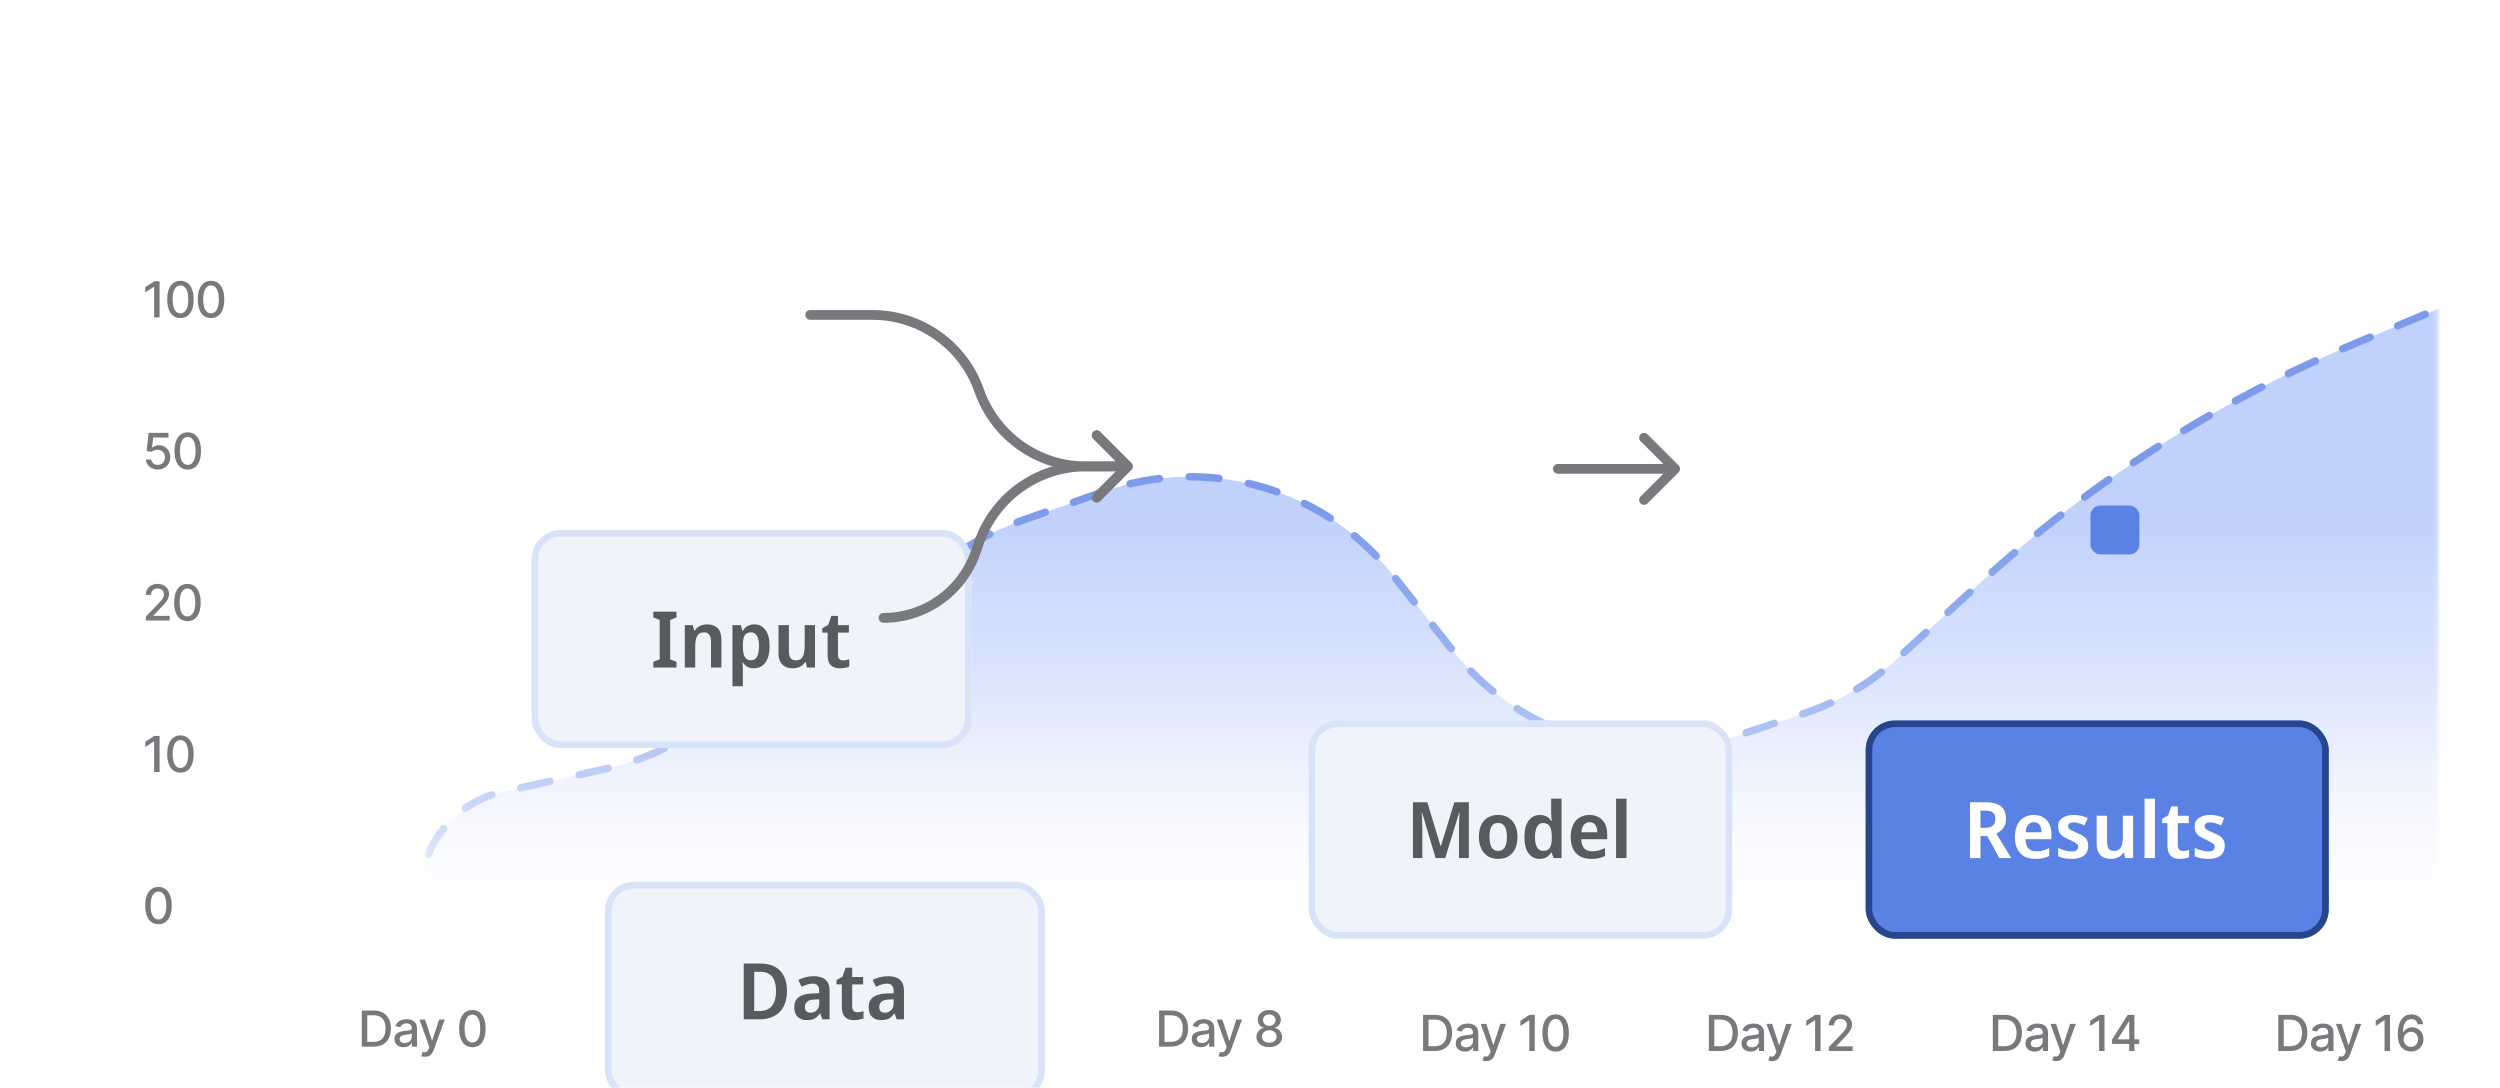 <svg width="570" height="248" viewBox="0 0 570 248" fill="none" xmlns="http://www.w3.org/2000/svg">
    <g clip-path="url(#clip0_579_4395)">
        <path d="M96.473 207.508L96.473 61.375" stroke="white" stroke-width="1.133"
            stroke-linecap="round" />
        <path
            d="M85.159 238.633H82.492V230.394H85.244C86.051 230.394 86.744 230.559 87.324 230.889C87.903 231.216 88.347 231.687 88.655 232.301C88.966 232.912 89.122 233.646 89.122 234.501C89.122 235.36 88.965 236.097 88.651 236.714C88.34 237.331 87.89 237.805 87.3 238.138C86.71 238.468 85.996 238.633 85.159 238.633ZM83.735 237.547H85.091C85.719 237.547 86.24 237.429 86.656 237.193C87.072 236.954 87.383 236.609 87.589 236.159C87.796 235.706 87.899 235.153 87.899 234.501C87.899 233.855 87.796 233.307 87.589 232.856C87.385 232.406 87.081 232.064 86.676 231.83C86.271 231.597 85.768 231.48 85.168 231.48H83.735V237.547ZM92.029 238.77C91.638 238.77 91.284 238.697 90.967 238.552C90.651 238.405 90.4 238.192 90.215 237.913C90.033 237.634 89.942 237.292 89.942 236.887C89.942 236.538 90.009 236.251 90.143 236.026C90.277 235.801 90.458 235.622 90.686 235.491C90.914 235.36 91.169 235.26 91.45 235.193C91.732 235.126 92.019 235.075 92.311 235.04C92.681 234.998 92.981 234.963 93.212 234.936C93.443 234.906 93.61 234.859 93.715 234.795C93.82 234.731 93.872 234.626 93.872 234.481V234.453C93.872 234.102 93.773 233.83 93.574 233.637C93.378 233.443 93.086 233.347 92.697 233.347C92.292 233.347 91.973 233.437 91.74 233.616C91.509 233.793 91.35 233.991 91.261 234.208L90.131 233.95C90.265 233.575 90.46 233.272 90.718 233.041C90.978 232.808 91.277 232.639 91.615 232.534C91.953 232.427 92.308 232.373 92.681 232.373C92.928 232.373 93.189 232.403 93.466 232.462C93.745 232.518 94.005 232.623 94.246 232.776C94.49 232.929 94.69 233.147 94.845 233.431C95.001 233.713 95.079 234.079 95.079 234.53V238.633H93.904V237.788H93.856C93.778 237.944 93.661 238.096 93.506 238.247C93.35 238.397 93.15 238.522 92.906 238.621C92.662 238.72 92.37 238.77 92.029 238.77ZM92.291 237.804C92.624 237.804 92.908 237.738 93.144 237.607C93.382 237.476 93.563 237.304 93.687 237.092C93.813 236.878 93.876 236.648 93.876 236.404V235.608C93.833 235.651 93.75 235.691 93.626 235.728C93.506 235.763 93.368 235.794 93.212 235.821C93.057 235.845 92.905 235.868 92.757 235.889C92.61 235.908 92.487 235.924 92.388 235.938C92.154 235.967 91.941 236.017 91.748 236.086C91.557 236.156 91.405 236.257 91.289 236.388C91.177 236.517 91.12 236.688 91.12 236.903C91.12 237.201 91.23 237.426 91.45 237.579C91.67 237.729 91.95 237.804 92.291 237.804ZM96.88 240.95C96.7 240.95 96.537 240.935 96.389 240.906C96.242 240.879 96.132 240.849 96.059 240.817L96.349 239.832C96.569 239.891 96.765 239.916 96.936 239.908C97.108 239.9 97.259 239.836 97.391 239.715C97.525 239.594 97.643 239.397 97.745 239.124L97.894 238.713L95.633 232.454H96.92L98.485 237.249H98.549L100.114 232.454H101.406L98.859 239.457C98.741 239.779 98.591 240.052 98.409 240.274C98.226 240.499 98.009 240.668 97.757 240.781C97.505 240.894 97.213 240.95 96.88 240.95ZM107.706 238.77C107.071 238.767 106.528 238.599 106.077 238.267C105.627 237.934 105.282 237.45 105.043 236.815C104.805 236.179 104.685 235.413 104.685 234.518C104.685 233.624 104.805 232.861 105.043 232.229C105.285 231.596 105.631 231.113 106.081 230.78C106.534 230.448 107.076 230.282 107.706 230.282C108.337 230.282 108.877 230.449 109.328 230.784C109.778 231.117 110.123 231.6 110.361 232.233C110.603 232.863 110.723 233.624 110.723 234.518C110.723 235.416 110.604 236.183 110.365 236.819C110.127 237.451 109.782 237.936 109.332 238.271C108.881 238.603 108.339 238.77 107.706 238.77ZM107.706 237.696C108.264 237.696 108.7 237.423 109.014 236.879C109.33 236.334 109.488 235.547 109.488 234.518C109.488 233.834 109.416 233.256 109.271 232.784C109.129 232.309 108.924 231.95 108.656 231.706C108.39 231.459 108.074 231.336 107.706 231.336C107.151 231.336 106.715 231.609 106.399 232.156C106.083 232.703 105.923 233.49 105.92 234.518C105.92 235.204 105.991 235.785 106.134 236.259C106.278 236.731 106.483 237.089 106.749 237.333C107.014 237.575 107.334 237.696 107.706 237.696Z"
            fill="#78797D" />
        <path d="M157.039 207.508L157.039 61.375" stroke="white" stroke-width="1.133"
            stroke-linecap="round" />
        <path
            d="M145.731 238.633H143.064V230.394H145.816C146.623 230.394 147.316 230.559 147.896 230.889C148.475 231.216 148.919 231.687 149.227 232.301C149.538 232.912 149.694 233.646 149.694 234.501C149.694 235.36 149.537 236.097 149.223 236.714C148.912 237.331 148.462 237.805 147.872 238.138C147.282 238.468 146.568 238.633 145.731 238.633ZM144.307 237.547H145.663C146.291 237.547 146.812 237.429 147.228 237.193C147.644 236.954 147.955 236.609 148.161 236.159C148.368 235.706 148.471 235.153 148.471 234.501C148.471 233.855 148.368 233.307 148.161 232.856C147.957 232.406 147.653 232.064 147.248 231.83C146.843 231.597 146.34 231.48 145.739 231.48H144.307V237.547ZM152.601 238.77C152.21 238.77 151.856 238.697 151.539 238.552C151.223 238.405 150.972 238.192 150.787 237.913C150.605 237.634 150.514 237.292 150.514 236.887C150.514 236.538 150.581 236.251 150.715 236.026C150.849 235.801 151.03 235.622 151.258 235.491C151.486 235.36 151.74 235.26 152.022 235.193C152.304 235.126 152.591 235.075 152.883 235.04C153.253 234.998 153.553 234.963 153.784 234.936C154.015 234.906 154.182 234.859 154.287 234.795C154.391 234.731 154.444 234.626 154.444 234.481V234.453C154.444 234.102 154.345 233.83 154.146 233.637C153.95 233.443 153.658 233.347 153.269 233.347C152.864 233.347 152.545 233.437 152.312 233.616C152.081 233.793 151.922 233.991 151.833 234.208L150.703 233.95C150.837 233.575 151.032 233.272 151.29 233.041C151.55 232.808 151.849 232.639 152.187 232.534C152.525 232.427 152.88 232.373 153.253 232.373C153.5 232.373 153.761 232.403 154.037 232.462C154.316 232.518 154.577 232.623 154.818 232.776C155.062 232.929 155.262 233.147 155.417 233.431C155.573 233.713 155.651 234.079 155.651 234.53V238.633H154.476V237.788H154.428C154.35 237.944 154.233 238.096 154.078 238.247C153.922 238.397 153.722 238.522 153.478 238.621C153.234 238.72 152.942 238.77 152.601 238.77ZM152.863 237.804C153.195 237.804 153.48 237.738 153.716 237.607C153.954 237.476 154.135 237.304 154.259 237.092C154.385 236.878 154.448 236.648 154.448 236.404V235.608C154.405 235.651 154.322 235.691 154.198 235.728C154.078 235.763 153.94 235.794 153.784 235.821C153.629 235.845 153.477 235.868 153.329 235.889C153.182 235.908 153.059 235.924 152.959 235.938C152.726 235.967 152.513 236.017 152.32 236.086C152.129 236.156 151.976 236.257 151.861 236.388C151.749 236.517 151.692 236.688 151.692 236.903C151.692 237.201 151.802 237.426 152.022 237.579C152.242 237.729 152.522 237.804 152.863 237.804ZM157.452 240.95C157.272 240.95 157.109 240.935 156.961 240.906C156.814 240.879 156.704 240.849 156.631 240.817L156.921 239.832C157.141 239.891 157.337 239.916 157.508 239.908C157.68 239.9 157.831 239.836 157.963 239.715C158.097 239.594 158.215 239.397 158.317 239.124L158.466 238.713L156.205 232.454H157.492L159.057 237.249H159.121L160.686 232.454H161.978L159.431 239.457C159.313 239.779 159.163 240.052 158.981 240.274C158.798 240.499 158.581 240.668 158.329 240.781C158.077 240.894 157.784 240.95 157.452 240.95ZM168.278 238.745C167.726 238.745 167.232 238.65 166.798 238.46C166.366 238.269 166.024 238.005 165.772 237.667C165.523 237.327 165.389 236.933 165.37 236.485H166.633C166.649 236.729 166.731 236.941 166.878 237.12C167.029 237.297 167.224 237.434 167.466 237.531C167.707 237.627 167.975 237.675 168.27 237.675C168.595 237.675 168.882 237.619 169.131 237.506C169.383 237.394 169.58 237.237 169.723 237.036C169.865 236.832 169.936 236.597 169.936 236.332C169.936 236.056 169.865 235.813 169.723 235.604C169.583 235.392 169.378 235.226 169.107 235.105C168.839 234.984 168.514 234.924 168.134 234.924H167.438V233.91H168.134C168.439 233.91 168.707 233.855 168.938 233.745C169.171 233.635 169.354 233.482 169.485 233.287C169.617 233.088 169.682 232.856 169.682 232.591C169.682 232.336 169.625 232.115 169.509 231.927C169.397 231.736 169.236 231.588 169.027 231.48C168.82 231.373 168.576 231.319 168.294 231.319C168.026 231.319 167.775 231.369 167.542 231.468C167.312 231.565 167.124 231.704 166.979 231.887C166.834 232.066 166.756 232.282 166.746 232.534H165.543C165.556 232.089 165.688 231.698 165.937 231.36C166.189 231.022 166.522 230.758 166.935 230.567C167.348 230.377 167.806 230.282 168.311 230.282C168.839 230.282 169.295 230.385 169.678 230.591C170.064 230.795 170.362 231.067 170.571 231.408C170.783 231.749 170.888 232.121 170.885 232.526C170.888 232.988 170.759 233.379 170.499 233.701C170.241 234.023 169.898 234.239 169.469 234.349V234.413C170.016 234.496 170.44 234.713 170.74 235.065C171.043 235.416 171.194 235.852 171.191 236.372C171.194 236.825 171.067 237.232 170.813 237.591C170.561 237.95 170.216 238.233 169.779 238.44C169.342 238.644 168.842 238.745 168.278 238.745Z"
            fill="#78797D" />
        <path d="M217.605 207.508L217.605 61.375" stroke="white" stroke-width="1.133"
            stroke-linecap="round" />
        <path
            d="M206.436 238.633H203.769V230.394H206.521C207.328 230.394 208.021 230.559 208.6 230.889C209.18 231.216 209.623 231.687 209.932 232.301C210.243 232.912 210.399 233.646 210.399 234.501C210.399 235.36 210.242 236.097 209.928 236.714C209.617 237.331 209.166 237.805 208.576 238.138C207.986 238.468 207.273 238.633 206.436 238.633ZM205.012 237.547H206.368C206.995 237.547 207.517 237.429 207.933 237.193C208.348 236.954 208.659 236.609 208.866 236.159C209.072 235.706 209.176 235.153 209.176 234.501C209.176 233.855 209.072 233.307 208.866 232.856C208.662 232.406 208.358 232.064 207.953 231.83C207.548 231.597 207.045 231.48 206.444 231.48H205.012V237.547ZM213.306 238.77C212.915 238.77 212.56 238.697 212.244 238.552C211.928 238.405 211.677 238.192 211.492 237.913C211.309 237.634 211.218 237.292 211.218 236.887C211.218 236.538 211.285 236.251 211.419 236.026C211.553 235.801 211.734 235.622 211.962 235.491C212.19 235.36 212.445 235.26 212.727 235.193C213.008 235.126 213.295 235.075 213.588 235.04C213.958 234.998 214.258 234.963 214.489 234.936C214.719 234.906 214.887 234.859 214.992 234.795C215.096 234.731 215.148 234.626 215.148 234.481V234.453C215.148 234.102 215.049 233.83 214.851 233.637C214.655 233.443 214.363 233.347 213.974 233.347C213.569 233.347 213.25 233.437 213.016 233.616C212.786 233.793 212.626 233.991 212.538 234.208L211.407 233.95C211.541 233.575 211.737 233.272 211.995 233.041C212.255 232.808 212.554 232.639 212.892 232.534C213.23 232.427 213.585 232.373 213.958 232.373C214.204 232.373 214.466 232.403 214.742 232.462C215.021 232.518 215.281 232.623 215.523 232.776C215.767 232.929 215.966 233.147 216.122 233.431C216.278 233.713 216.355 234.079 216.355 234.53V238.633H215.181V237.788H215.132C215.055 237.944 214.938 238.096 214.782 238.247C214.627 238.397 214.427 238.522 214.183 238.621C213.939 238.72 213.647 238.77 213.306 238.77ZM213.568 237.804C213.9 237.804 214.184 237.738 214.42 237.607C214.659 237.476 214.84 237.304 214.963 237.092C215.089 236.878 215.153 236.648 215.153 236.404V235.608C215.11 235.651 215.026 235.691 214.903 235.728C214.782 235.763 214.644 235.794 214.489 235.821C214.333 235.845 214.182 235.868 214.034 235.889C213.887 235.908 213.763 235.924 213.664 235.938C213.431 235.967 213.218 236.017 213.024 236.086C212.834 236.156 212.681 236.257 212.566 236.388C212.453 236.517 212.397 236.688 212.397 236.903C212.397 237.201 212.507 237.426 212.727 237.579C212.947 237.729 213.227 237.804 213.568 237.804ZM218.157 240.95C217.977 240.95 217.813 240.935 217.666 240.906C217.518 240.879 217.408 240.849 217.336 240.817L217.626 239.832C217.845 239.891 218.041 239.916 218.213 239.908C218.385 239.9 218.536 239.836 218.667 239.715C218.802 239.594 218.92 239.397 219.021 239.124L219.17 238.713L216.91 232.454H218.197L219.762 237.249H219.826L221.391 232.454H222.682L220.136 239.457C220.018 239.779 219.868 240.052 219.685 240.274C219.503 240.499 219.286 240.668 219.034 240.781C218.781 240.894 218.489 240.95 218.157 240.95ZM228.834 238.745C228.33 238.745 227.877 238.649 227.474 238.456C227.075 238.26 226.756 237.992 226.517 237.651C226.278 237.311 226.151 236.922 226.135 236.485H227.342C227.371 236.839 227.528 237.13 227.812 237.358C228.097 237.586 228.437 237.7 228.834 237.7C229.151 237.7 229.431 237.627 229.675 237.482C229.922 237.335 230.115 237.132 230.254 236.875C230.396 236.617 230.467 236.324 230.467 235.994C230.467 235.659 230.395 235.36 230.25 235.097C230.105 234.834 229.906 234.627 229.651 234.477C229.399 234.327 229.109 234.251 228.782 234.248C228.532 234.248 228.282 234.291 228.03 234.377C227.778 234.463 227.574 234.575 227.418 234.715L226.28 234.546L226.742 230.394H231.272V231.46H227.776L227.515 233.765H227.563C227.724 233.61 227.937 233.48 228.203 233.375C228.471 233.27 228.758 233.218 229.063 233.218C229.565 233.218 230.012 233.338 230.403 233.576C230.797 233.815 231.107 234.141 231.332 234.554C231.56 234.964 231.673 235.436 231.67 235.97C231.673 236.503 231.552 236.979 231.308 237.398C231.067 237.816 230.732 238.146 230.303 238.387C229.876 238.626 229.387 238.745 228.834 238.745Z"
            fill="#78797D" />
        <path d="M278.17 207.508L278.17 61.375" stroke="white" stroke-width="1.133"
            stroke-linecap="round" />
        <path
            d="M266.934 238.633H264.267V230.394H267.019C267.826 230.394 268.519 230.559 269.098 230.889C269.678 231.216 270.122 231.687 270.43 232.301C270.741 232.912 270.897 233.646 270.897 234.501C270.897 235.36 270.74 236.097 270.426 236.714C270.115 237.331 269.664 237.805 269.074 238.138C268.484 238.468 267.771 238.633 266.934 238.633ZM265.51 237.547H266.866C267.493 237.547 268.015 237.429 268.431 237.193C268.846 236.954 269.157 236.609 269.364 236.159C269.57 235.706 269.674 235.153 269.674 234.501C269.674 233.855 269.57 233.307 269.364 232.856C269.16 232.406 268.856 232.064 268.451 231.83C268.046 231.597 267.543 231.48 266.942 231.48H265.51V237.547ZM273.804 238.77C273.413 238.77 273.059 238.697 272.742 238.552C272.426 238.405 272.175 238.192 271.99 237.913C271.807 237.634 271.716 237.292 271.716 236.887C271.716 236.538 271.783 236.251 271.917 236.026C272.052 235.801 272.233 235.622 272.461 235.491C272.688 235.36 272.943 235.26 273.225 235.193C273.506 235.126 273.793 235.075 274.086 235.04C274.456 234.998 274.756 234.963 274.987 234.936C275.217 234.906 275.385 234.859 275.49 234.795C275.594 234.731 275.647 234.626 275.647 234.481V234.453C275.647 234.102 275.547 233.83 275.349 233.637C275.153 233.443 274.861 233.347 274.472 233.347C274.067 233.347 273.748 233.437 273.514 233.616C273.284 233.793 273.124 233.991 273.036 234.208L271.905 233.95C272.039 233.575 272.235 233.272 272.493 233.041C272.753 232.808 273.052 232.639 273.39 232.534C273.728 232.427 274.083 232.373 274.456 232.373C274.703 232.373 274.964 232.403 275.24 232.462C275.519 232.518 275.779 232.623 276.021 232.776C276.265 232.929 276.465 233.147 276.62 233.431C276.776 233.713 276.853 234.079 276.853 234.53V238.633H275.679V237.788H275.63C275.553 237.944 275.436 238.096 275.28 238.247C275.125 238.397 274.925 238.522 274.681 238.621C274.437 238.72 274.145 238.77 273.804 238.77ZM274.066 237.804C274.398 237.804 274.682 237.738 274.918 237.607C275.157 237.476 275.338 237.304 275.462 237.092C275.588 236.878 275.651 236.648 275.651 236.404V235.608C275.608 235.651 275.525 235.691 275.401 235.728C275.28 235.763 275.142 235.794 274.987 235.821C274.831 235.845 274.68 235.868 274.532 235.889C274.385 235.908 274.261 235.924 274.162 235.938C273.929 235.967 273.716 236.017 273.523 236.086C273.332 236.156 273.179 236.257 273.064 236.388C272.951 236.517 272.895 236.688 272.895 236.903C272.895 237.201 273.005 237.426 273.225 237.579C273.445 237.729 273.725 237.804 274.066 237.804ZM278.655 240.95C278.475 240.95 278.311 240.935 278.164 240.906C278.016 240.879 277.906 240.849 277.834 240.817L278.124 239.832C278.344 239.891 278.539 239.916 278.711 239.908C278.883 239.9 279.034 239.836 279.166 239.715C279.3 239.594 279.418 239.397 279.52 239.124L279.668 238.713L277.408 232.454H278.695L280.26 237.249H280.324L281.889 232.454H283.18L280.634 239.457C280.516 239.779 280.366 240.052 280.183 240.274C280.001 240.499 279.784 240.668 279.532 240.781C279.28 240.894 278.987 240.95 278.655 240.95ZM289.397 238.745C288.82 238.745 288.31 238.646 287.868 238.448C287.428 238.249 287.084 237.976 286.834 237.627C286.585 237.278 286.461 236.882 286.464 236.436C286.461 236.088 286.532 235.767 286.677 235.475C286.825 235.18 287.025 234.935 287.277 234.739C287.529 234.54 287.81 234.414 288.121 234.361V234.312C287.711 234.213 287.383 233.993 287.136 233.653C286.889 233.312 286.767 232.92 286.77 232.478C286.767 232.057 286.878 231.681 287.104 231.352C287.332 231.019 287.644 230.758 288.041 230.567C288.438 230.377 288.89 230.282 289.397 230.282C289.898 230.282 290.346 230.378 290.74 230.571C291.137 230.762 291.45 231.023 291.678 231.356C291.906 231.685 292.021 232.06 292.024 232.478C292.021 232.92 291.895 233.312 291.645 233.653C291.396 233.993 291.071 234.213 290.672 234.312V234.361C290.98 234.414 291.258 234.54 291.505 234.739C291.754 234.935 291.952 235.18 292.1 235.475C292.25 235.767 292.327 236.088 292.329 236.436C292.327 236.882 292.201 237.278 291.951 237.627C291.702 237.976 291.356 238.249 290.913 238.448C290.473 238.646 289.968 238.745 289.397 238.745ZM289.397 237.728C289.737 237.728 290.032 237.671 290.282 237.559C290.531 237.443 290.724 237.284 290.861 237.08C290.998 236.874 291.067 236.632 291.07 236.356C291.067 236.069 290.992 235.816 290.845 235.596C290.7 235.376 290.503 235.203 290.253 235.077C290.004 234.951 289.718 234.888 289.397 234.888C289.072 234.888 288.784 234.951 288.532 235.077C288.28 235.203 288.081 235.376 287.936 235.596C287.792 235.816 287.72 236.069 287.723 236.356C287.72 236.632 287.786 236.874 287.92 237.08C288.057 237.284 288.251 237.443 288.504 237.559C288.756 237.671 289.053 237.728 289.397 237.728ZM289.397 233.894C289.67 233.894 289.913 233.839 290.125 233.729C290.337 233.619 290.503 233.466 290.624 233.27C290.747 233.075 290.81 232.845 290.813 232.583C290.81 232.325 290.748 232.1 290.628 231.907C290.51 231.714 290.345 231.565 290.133 231.46C289.921 231.353 289.676 231.299 289.397 231.299C289.112 231.299 288.863 231.353 288.648 231.46C288.437 231.565 288.272 231.714 288.154 231.907C288.036 232.1 287.978 232.325 287.981 232.583C287.978 232.845 288.037 233.075 288.158 233.27C288.278 233.466 288.445 233.619 288.656 233.729C288.871 233.839 289.118 233.894 289.397 233.894Z"
            fill="#78797D" />
        <path d="M340.943 210.5L340.943 61.375" stroke="white" stroke-width="1.133"
            stroke-linecap="round" />
        <path
            d="M327.123 239.625H324.456V231.386H327.207C328.015 231.386 328.708 231.551 329.287 231.881C329.866 232.208 330.31 232.679 330.619 233.293C330.93 233.905 331.085 234.638 331.085 235.494C331.085 236.352 330.928 237.089 330.615 237.706C330.304 238.323 329.853 238.798 329.263 239.13C328.673 239.46 327.96 239.625 327.123 239.625ZM325.699 238.539H327.055C327.682 238.539 328.204 238.421 328.619 238.185C329.035 237.946 329.346 237.602 329.553 237.151C329.759 236.698 329.862 236.145 329.862 235.494C329.862 234.847 329.759 234.299 329.553 233.848C329.349 233.398 329.044 233.056 328.64 232.822C328.235 232.589 327.732 232.473 327.131 232.473H325.699V238.539ZM333.993 239.762C333.601 239.762 333.247 239.689 332.931 239.545C332.614 239.397 332.364 239.184 332.179 238.905C331.996 238.626 331.905 238.284 331.905 237.879C331.905 237.53 331.972 237.244 332.106 237.018C332.24 236.793 332.421 236.615 332.649 236.483C332.877 236.352 333.132 236.253 333.414 236.186C333.695 236.118 333.982 236.068 334.274 236.033C334.645 235.99 334.945 235.955 335.176 235.928C335.406 235.899 335.574 235.852 335.678 235.787C335.783 235.723 335.835 235.618 335.835 235.473V235.445C335.835 235.094 335.736 234.822 335.538 234.629C335.342 234.436 335.05 234.339 334.661 234.339C334.256 234.339 333.937 234.429 333.703 234.609C333.473 234.786 333.313 234.983 333.225 235.2L332.094 234.942C332.228 234.567 332.424 234.264 332.681 234.033C332.942 233.8 333.241 233.631 333.579 233.526C333.916 233.419 334.272 233.366 334.645 233.366C334.891 233.366 335.153 233.395 335.429 233.454C335.708 233.51 335.968 233.615 336.209 233.768C336.453 233.921 336.653 234.139 336.809 234.424C336.964 234.705 337.042 235.071 337.042 235.522V239.625H335.868V238.78H335.819C335.741 238.936 335.625 239.089 335.469 239.239C335.314 239.389 335.114 239.514 334.87 239.613C334.626 239.712 334.333 239.762 333.993 239.762ZM334.254 238.796C334.587 238.796 334.871 238.731 335.107 238.599C335.346 238.468 335.527 238.296 335.65 238.084C335.776 237.87 335.839 237.64 335.839 237.396V236.6C335.796 236.643 335.713 236.683 335.59 236.721C335.469 236.755 335.331 236.786 335.176 236.813C335.02 236.837 334.869 236.86 334.721 236.881C334.574 236.9 334.45 236.916 334.351 236.93C334.118 236.959 333.904 237.009 333.711 237.079C333.521 237.148 333.368 237.249 333.253 237.38C333.14 237.509 333.084 237.681 333.084 237.895C333.084 238.193 333.194 238.418 333.414 238.571C333.634 238.721 333.914 238.796 334.254 238.796ZM338.843 241.942C338.664 241.942 338.5 241.927 338.353 241.898C338.205 241.871 338.095 241.842 338.023 241.809L338.312 240.824C338.532 240.883 338.728 240.908 338.9 240.9C339.071 240.892 339.223 240.828 339.354 240.707C339.488 240.586 339.606 240.389 339.708 240.116L339.857 239.705L337.596 233.446H338.884L340.449 238.241H340.513L342.078 233.446H343.369L340.823 240.45C340.705 240.771 340.554 241.044 340.372 241.266C340.19 241.492 339.972 241.661 339.72 241.773C339.468 241.886 339.176 241.942 338.843 241.942ZM349.927 231.386V239.625H348.68V232.633H348.632L346.661 233.921V232.73L348.716 231.386H349.927ZM354.684 239.762C354.049 239.759 353.506 239.591 353.055 239.259C352.605 238.926 352.26 238.442 352.021 237.807C351.783 237.171 351.663 236.405 351.663 235.51C351.663 234.617 351.783 233.854 352.021 233.221C352.263 232.588 352.609 232.105 353.059 231.773C353.512 231.44 354.054 231.274 354.684 231.274C355.315 231.274 355.855 231.441 356.306 231.777C356.756 232.109 357.101 232.592 357.339 233.225C357.581 233.855 357.701 234.617 357.701 235.51C357.701 236.408 357.582 237.175 357.343 237.811C357.105 238.444 356.76 238.928 356.31 239.263C355.859 239.595 355.317 239.762 354.684 239.762ZM354.684 238.688C355.242 238.688 355.678 238.415 355.992 237.871C356.308 237.327 356.466 236.54 356.466 235.51C356.466 234.826 356.394 234.248 356.249 233.776C356.107 233.301 355.902 232.942 355.634 232.698C355.368 232.451 355.052 232.328 354.684 232.328C354.129 232.328 353.693 232.601 353.377 233.148C353.06 233.695 352.901 234.483 352.898 235.51C352.898 236.196 352.969 236.777 353.111 237.252C353.256 237.724 353.461 238.082 353.727 238.326C353.992 238.567 354.312 238.688 354.684 238.688Z"
            fill="#78797D" />
        <path d="M405.924 210.5L405.924 61.375" stroke="white" stroke-width="1.133"
            stroke-linecap="round" />
        <path
            d="M392.286 239.625H389.619V231.386H392.37C393.178 231.386 393.871 231.551 394.45 231.881C395.029 232.208 395.473 232.679 395.782 233.293C396.093 233.905 396.248 234.638 396.248 235.494C396.248 236.352 396.091 237.089 395.778 237.706C395.467 238.323 395.016 238.798 394.426 239.13C393.836 239.46 393.123 239.625 392.286 239.625ZM390.862 238.539H392.218C392.845 238.539 393.367 238.421 393.782 238.185C394.198 237.946 394.509 237.602 394.716 237.151C394.922 236.698 395.025 236.145 395.025 235.494C395.025 234.847 394.922 234.299 394.716 233.848C394.512 233.398 394.207 233.056 393.803 232.822C393.398 232.589 392.895 232.473 392.294 232.473H390.862V238.539ZM399.156 239.762C398.764 239.762 398.41 239.689 398.094 239.545C397.777 239.397 397.527 239.184 397.342 238.905C397.159 238.626 397.068 238.284 397.068 237.879C397.068 237.53 397.135 237.244 397.269 237.018C397.403 236.793 397.584 236.615 397.812 236.483C398.04 236.352 398.295 236.253 398.577 236.186C398.858 236.118 399.145 236.068 399.437 236.033C399.808 235.99 400.108 235.955 400.339 235.928C400.569 235.899 400.737 235.852 400.841 235.787C400.946 235.723 400.998 235.618 400.998 235.473V235.445C400.998 235.094 400.899 234.822 400.701 234.629C400.505 234.436 400.213 234.339 399.824 234.339C399.419 234.339 399.1 234.429 398.866 234.609C398.636 234.786 398.476 234.983 398.388 235.2L397.257 234.942C397.391 234.567 397.587 234.264 397.844 234.033C398.105 233.8 398.404 233.631 398.742 233.526C399.079 233.419 399.435 233.366 399.808 233.366C400.054 233.366 400.316 233.395 400.592 233.454C400.871 233.51 401.131 233.615 401.372 233.768C401.616 233.921 401.816 234.139 401.972 234.424C402.127 234.705 402.205 235.071 402.205 235.522V239.625H401.031V238.78H400.982C400.904 238.936 400.788 239.089 400.632 239.239C400.477 239.389 400.277 239.514 400.033 239.613C399.789 239.712 399.496 239.762 399.156 239.762ZM399.417 238.796C399.75 238.796 400.034 238.731 400.27 238.599C400.509 238.468 400.69 238.296 400.813 238.084C400.939 237.87 401.002 237.64 401.002 237.396V236.6C400.959 236.643 400.876 236.683 400.753 236.721C400.632 236.755 400.494 236.786 400.339 236.813C400.183 236.837 400.032 236.86 399.884 236.881C399.737 236.9 399.613 236.916 399.514 236.93C399.281 236.959 399.067 237.009 398.874 237.079C398.684 237.148 398.531 237.249 398.416 237.38C398.303 237.509 398.247 237.681 398.247 237.895C398.247 238.193 398.357 238.418 398.577 238.571C398.797 238.721 399.077 238.796 399.417 238.796ZM404.006 241.942C403.827 241.942 403.663 241.927 403.516 241.898C403.368 241.871 403.258 241.842 403.186 241.809L403.475 240.824C403.695 240.883 403.891 240.908 404.063 240.9C404.234 240.892 404.386 240.828 404.517 240.707C404.651 240.586 404.769 240.389 404.871 240.116L405.02 239.705L402.759 233.446H404.047L405.612 238.241H405.676L407.241 233.446H408.532L405.986 240.45C405.868 240.771 405.717 241.044 405.535 241.266C405.353 241.492 405.135 241.661 404.883 241.773C404.631 241.886 404.339 241.942 404.006 241.942ZM415.09 231.386V239.625H413.843V232.633H413.795L411.824 233.921V232.73L413.879 231.386H415.09ZM416.979 239.625V238.724L419.767 235.836C420.065 235.522 420.31 235.247 420.503 235.011C420.699 234.772 420.845 234.546 420.942 234.331C421.038 234.116 421.086 233.889 421.086 233.647C421.086 233.374 421.022 233.138 420.893 232.939C420.765 232.738 420.589 232.584 420.366 232.477C420.144 232.367 419.893 232.312 419.614 232.312C419.319 232.312 419.062 232.372 418.842 232.493C418.622 232.613 418.453 232.784 418.335 233.004C418.217 233.223 418.158 233.481 418.158 233.776H416.971C416.971 233.274 417.086 232.836 417.317 232.46C417.548 232.085 417.864 231.794 418.266 231.588C418.669 231.378 419.126 231.274 419.638 231.274C420.156 231.274 420.612 231.377 421.006 231.583C421.403 231.787 421.713 232.066 421.935 232.42C422.158 232.772 422.269 233.168 422.269 233.611C422.269 233.917 422.211 234.216 422.096 234.508C421.983 234.8 421.786 235.126 421.505 235.486C421.223 235.842 420.832 236.275 420.33 236.785L418.693 238.499V238.559H422.402V239.625H416.979Z"
            fill="#78797D" />
        <path d="M470.904 210.5L470.904 61.375" stroke="white" stroke-width="1.133"
            stroke-linecap="round" />
        <path
            d="M457.034 239.625H454.367V231.386H457.119C457.926 231.386 458.619 231.551 459.198 231.881C459.778 232.208 460.221 232.679 460.53 233.293C460.841 233.905 460.997 234.638 460.997 235.494C460.997 236.352 460.84 237.089 460.526 237.706C460.215 238.323 459.764 238.798 459.174 239.13C458.584 239.46 457.871 239.625 457.034 239.625ZM455.61 238.539H456.966C457.593 238.539 458.115 238.421 458.531 238.185C458.946 237.946 459.257 237.602 459.464 237.151C459.67 236.698 459.774 236.145 459.774 235.494C459.774 234.847 459.67 234.299 459.464 233.848C459.26 233.398 458.956 233.056 458.551 232.822C458.146 232.589 457.643 232.473 457.042 232.473H455.61V238.539ZM463.904 239.762C463.513 239.762 463.158 239.689 462.842 239.545C462.526 239.397 462.275 239.184 462.09 238.905C461.907 238.626 461.816 238.284 461.816 237.879C461.816 237.53 461.883 237.244 462.017 237.018C462.151 236.793 462.332 236.615 462.56 236.483C462.788 236.352 463.043 236.253 463.325 236.186C463.606 236.118 463.893 236.068 464.186 236.033C464.556 235.99 464.856 235.955 465.087 235.928C465.317 235.899 465.485 235.852 465.59 235.787C465.694 235.723 465.746 235.618 465.746 235.473V235.445C465.746 235.094 465.647 234.822 465.449 234.629C465.253 234.436 464.961 234.339 464.572 234.339C464.167 234.339 463.848 234.429 463.614 234.609C463.384 234.786 463.224 234.983 463.136 235.2L462.005 234.942C462.139 234.567 462.335 234.264 462.593 234.033C462.853 233.8 463.152 233.631 463.49 233.526C463.828 233.419 464.183 233.366 464.556 233.366C464.802 233.366 465.064 233.395 465.34 233.454C465.619 233.51 465.879 233.615 466.121 233.768C466.365 233.921 466.564 234.139 466.72 234.424C466.876 234.705 466.953 235.071 466.953 235.522V239.625H465.779V238.78H465.73C465.653 238.936 465.536 239.089 465.38 239.239C465.225 239.389 465.025 239.514 464.781 239.613C464.537 239.712 464.245 239.762 463.904 239.762ZM464.166 238.796C464.498 238.796 464.782 238.731 465.018 238.599C465.257 238.468 465.438 238.296 465.561 238.084C465.687 237.87 465.751 237.64 465.751 237.396V236.6C465.708 236.643 465.624 236.683 465.501 236.721C465.38 236.755 465.242 236.786 465.087 236.813C464.931 236.837 464.78 236.86 464.632 236.881C464.485 236.9 464.361 236.916 464.262 236.93C464.029 236.959 463.816 237.009 463.622 237.079C463.432 237.148 463.279 237.249 463.164 237.38C463.051 237.509 462.995 237.681 462.995 237.895C462.995 238.193 463.105 238.418 463.325 238.571C463.545 238.721 463.825 238.796 464.166 238.796ZM468.755 241.942C468.575 241.942 468.411 241.927 468.264 241.898C468.116 241.871 468.006 241.842 467.934 241.809L468.224 240.824C468.443 240.883 468.639 240.908 468.811 240.9C468.983 240.892 469.134 240.828 469.265 240.707C469.4 240.586 469.518 240.389 469.619 240.116L469.768 239.705L467.508 233.446H468.795L470.36 238.241H470.424L471.989 233.446H473.28L470.734 240.45C470.616 240.771 470.466 241.044 470.283 241.266C470.101 241.492 469.884 241.661 469.632 241.773C469.379 241.886 469.087 241.942 468.755 241.942ZM479.838 231.386V239.625H478.591V232.633H478.543L476.572 233.921V232.73L478.628 231.386H479.838ZM481.554 238.016V237.01L485.114 231.386H485.907V232.867H485.404L482.858 236.898V236.962H487.737V238.016H481.554ZM485.46 239.625V237.71L485.468 237.252V231.386H486.647V239.625H485.46Z"
            fill="#78797D" />
        <path d="M535.883 210.5L535.883 61.375" stroke="white" stroke-width="1.133"
            stroke-linecap="round" />
        <path
            d="M522.118 239.625H519.451V231.386H522.202C523.009 231.386 523.703 231.551 524.282 231.881C524.861 232.208 525.305 232.679 525.613 233.293C525.925 233.905 526.08 234.638 526.08 235.494C526.08 236.352 525.923 237.089 525.609 237.706C525.298 238.323 524.848 238.798 524.258 239.13C523.668 239.46 522.954 239.625 522.118 239.625ZM520.694 238.539H522.049C522.677 238.539 523.198 238.421 523.614 238.185C524.03 237.946 524.341 237.602 524.547 237.151C524.754 236.698 524.857 236.145 524.857 235.494C524.857 234.847 524.754 234.299 524.547 233.848C524.344 233.398 524.039 233.056 523.634 232.822C523.229 232.589 522.726 232.473 522.126 232.473H520.694V238.539ZM528.988 239.762C528.596 239.762 528.242 239.689 527.926 239.545C527.609 239.397 527.358 239.184 527.173 238.905C526.991 238.626 526.9 238.284 526.9 237.879C526.9 237.53 526.967 237.244 527.101 237.018C527.235 236.793 527.416 236.615 527.644 236.483C527.872 236.352 528.127 236.253 528.408 236.186C528.69 236.118 528.977 236.068 529.269 236.033C529.639 235.99 529.94 235.955 530.17 235.928C530.401 235.899 530.569 235.852 530.673 235.787C530.778 235.723 530.83 235.618 530.83 235.473V235.445C530.83 235.094 530.731 234.822 530.532 234.629C530.337 234.436 530.044 234.339 529.655 234.339C529.25 234.339 528.931 234.429 528.698 234.609C528.467 234.786 528.308 234.983 528.219 235.2L527.089 234.942C527.223 234.567 527.419 234.264 527.676 234.033C527.936 233.8 528.235 233.631 528.573 233.526C528.911 233.419 529.267 233.366 529.639 233.366C529.886 233.366 530.148 233.395 530.424 233.454C530.703 233.51 530.963 233.615 531.204 233.768C531.448 233.921 531.648 234.139 531.804 234.424C531.959 234.705 532.037 235.071 532.037 235.522V239.625H530.862V238.78H530.814C530.736 238.936 530.62 239.089 530.464 239.239C530.308 239.389 530.109 239.514 529.865 239.613C529.621 239.712 529.328 239.762 528.988 239.762ZM529.249 238.796C529.582 238.796 529.866 238.731 530.102 238.599C530.341 238.468 530.522 238.296 530.645 238.084C530.771 237.87 530.834 237.64 530.834 237.396V236.6C530.791 236.643 530.708 236.683 530.585 236.721C530.464 236.755 530.326 236.786 530.17 236.813C530.015 236.837 529.863 236.86 529.716 236.881C529.568 236.9 529.445 236.916 529.346 236.93C529.112 236.959 528.899 237.009 528.706 237.079C528.516 237.148 528.363 237.249 528.247 237.38C528.135 237.509 528.079 237.681 528.079 237.895C528.079 238.193 528.188 238.418 528.408 238.571C528.628 238.721 528.909 238.796 529.249 238.796ZM533.838 241.942C533.659 241.942 533.495 241.927 533.347 241.898C533.2 241.871 533.09 241.842 533.018 241.809L533.307 240.824C533.527 240.883 533.723 240.908 533.895 240.9C534.066 240.892 534.218 240.828 534.349 240.707C534.483 240.586 534.601 240.389 534.703 240.116L534.852 239.705L532.591 233.446H533.878L535.443 238.241H535.508L537.073 233.446H538.364L535.817 240.45C535.699 240.771 535.549 241.044 535.367 241.266C535.184 241.492 534.967 241.661 534.715 241.773C534.463 241.886 534.171 241.942 533.838 241.942ZM544.922 231.386V239.625H543.675V232.633H543.627L541.656 233.921V232.73L543.711 231.386H544.922ZM549.687 239.738C549.32 239.732 548.958 239.665 548.601 239.536C548.247 239.408 547.925 239.193 547.636 238.893C547.346 238.592 547.114 238.189 546.94 237.682C546.768 237.175 546.682 236.542 546.682 235.783C546.682 235.065 546.753 234.426 546.895 233.868C547.04 233.311 547.248 232.84 547.519 232.456C547.79 232.07 548.117 231.777 548.5 231.575C548.884 231.374 549.314 231.274 549.792 231.274C550.283 231.274 550.718 231.37 551.099 231.563C551.48 231.756 551.788 232.023 552.024 232.364C552.263 232.704 552.415 233.092 552.479 233.526H551.252C551.169 233.183 551.004 232.903 550.757 232.686C550.51 232.468 550.189 232.36 549.792 232.36C549.188 232.36 548.718 232.623 548.38 233.148C548.045 233.674 547.876 234.405 547.873 235.341H547.933C548.075 235.107 548.25 234.909 548.456 234.745C548.665 234.579 548.899 234.452 549.156 234.363C549.416 234.272 549.69 234.226 549.977 234.226C550.454 234.226 550.886 234.343 551.272 234.576C551.661 234.807 551.971 235.126 552.201 235.534C552.432 235.941 552.547 236.408 552.547 236.934C552.547 237.459 552.428 237.935 552.189 238.362C551.953 238.788 551.621 239.126 551.192 239.376C550.763 239.622 550.261 239.743 549.687 239.738ZM549.683 238.692C550 238.692 550.283 238.614 550.532 238.458C550.781 238.303 550.978 238.094 551.123 237.831C551.268 237.568 551.341 237.274 551.341 236.95C551.341 236.633 551.269 236.345 551.127 236.085C550.988 235.825 550.795 235.618 550.548 235.465C550.304 235.313 550.025 235.236 549.711 235.236C549.473 235.236 549.251 235.282 549.048 235.373C548.846 235.464 548.669 235.59 548.517 235.751C548.364 235.912 548.243 236.097 548.154 236.306C548.069 236.513 548.026 236.731 548.026 236.962C548.026 237.27 548.097 237.556 548.239 237.819C548.384 238.082 548.581 238.293 548.83 238.454C549.082 238.613 549.367 238.692 549.683 238.692Z"
            fill="#78797D" />
        <path
            d="M36.387 64.136V72.375H35.14V65.383H35.092L33.12 66.671V65.48L35.176 64.136H36.387ZM41.144 72.512C40.508 72.509 39.965 72.341 39.515 72.009C39.064 71.676 38.719 71.192 38.481 70.557C38.242 69.921 38.123 69.155 38.123 68.26C38.123 67.367 38.242 66.604 38.481 65.971C38.722 65.338 39.068 64.855 39.519 64.522C39.972 64.19 40.514 64.024 41.144 64.024C41.774 64.024 42.315 64.191 42.765 64.527C43.216 64.859 43.56 65.342 43.799 65.975C44.04 66.605 44.161 67.367 44.161 68.26C44.161 69.158 44.042 69.925 43.803 70.561C43.564 71.194 43.22 71.678 42.769 72.013C42.319 72.346 41.777 72.512 41.144 72.512ZM41.144 71.438C41.702 71.438 42.138 71.165 42.451 70.621C42.768 70.077 42.926 69.29 42.926 68.26C42.926 67.576 42.854 66.998 42.709 66.526C42.567 66.051 42.361 65.692 42.093 65.448C41.828 65.201 41.511 65.078 41.144 65.078C40.589 65.078 40.153 65.351 39.837 65.898C39.52 66.445 39.361 67.233 39.358 68.26C39.358 68.946 39.429 69.527 39.571 70.002C39.716 70.474 39.921 70.832 40.187 71.076C40.452 71.317 40.771 71.438 41.144 71.438ZM48.117 72.512C47.481 72.509 46.938 72.341 46.487 72.009C46.037 71.676 45.692 71.192 45.453 70.557C45.215 69.921 45.095 69.155 45.095 68.26C45.095 67.367 45.215 66.604 45.453 65.971C45.695 65.338 46.041 64.855 46.491 64.522C46.944 64.19 47.486 64.024 48.117 64.024C48.747 64.024 49.287 64.191 49.738 64.527C50.188 64.859 50.533 65.342 50.772 65.975C51.013 66.605 51.134 67.367 51.134 68.26C51.134 69.158 51.014 69.925 50.776 70.561C50.537 71.194 50.192 71.678 49.742 72.013C49.291 72.346 48.749 72.512 48.117 72.512ZM48.117 71.438C48.674 71.438 49.11 71.165 49.424 70.621C49.74 70.077 49.899 69.29 49.899 68.26C49.899 67.576 49.826 66.998 49.681 66.526C49.539 66.051 49.334 65.692 49.066 65.448C48.8 65.201 48.484 65.078 48.117 65.078C47.561 65.078 47.126 65.351 46.809 65.898C46.493 66.445 46.333 67.233 46.33 68.26C46.33 68.946 46.401 69.527 46.544 70.002C46.688 70.474 46.894 70.832 47.159 71.076C47.425 71.317 47.744 71.438 48.117 71.438Z"
            fill="#78797D" />
        <path d="M81.18 69.745H556.395" stroke="white" stroke-width="1.133"
            stroke-linecap="round" />
        <path
            d="M35.981 107.038C35.476 107.038 35.023 106.942 34.621 106.749C34.221 106.553 33.902 106.285 33.663 105.944C33.425 105.604 33.297 105.215 33.281 104.778H34.488C34.518 105.132 34.675 105.423 34.959 105.651C35.243 105.879 35.584 105.992 35.981 105.992C36.297 105.992 36.577 105.92 36.821 105.775C37.068 105.628 37.261 105.425 37.401 105.168C37.543 104.91 37.614 104.617 37.614 104.287C37.614 103.952 37.541 103.653 37.397 103.39C37.252 103.127 37.052 102.92 36.797 102.77C36.545 102.62 36.255 102.544 35.928 102.541C35.679 102.541 35.428 102.584 35.176 102.67C34.924 102.756 34.72 102.868 34.565 103.008L33.426 102.839L33.889 98.687H38.418V99.753H34.923L34.661 102.058H34.709C34.87 101.903 35.084 101.773 35.349 101.668C35.617 101.563 35.904 101.511 36.21 101.511C36.711 101.511 37.158 101.63 37.55 101.869C37.944 102.108 38.254 102.434 38.479 102.847C38.707 103.257 38.819 103.729 38.817 104.263C38.819 104.796 38.699 105.272 38.455 105.691C38.213 106.109 37.878 106.439 37.449 106.68C37.023 106.919 36.533 107.038 35.981 107.038ZM42.814 107.063C42.179 107.06 41.636 106.892 41.185 106.56C40.735 106.227 40.39 105.743 40.151 105.107C39.913 104.472 39.793 103.706 39.793 102.81C39.793 101.917 39.913 101.154 40.151 100.522C40.393 99.889 40.739 99.406 41.189 99.073C41.642 98.741 42.184 98.575 42.814 98.575C43.445 98.575 43.985 98.742 44.436 99.077C44.886 99.41 45.231 99.893 45.469 100.526C45.711 101.156 45.831 101.917 45.831 102.81C45.831 103.709 45.712 104.476 45.473 105.112C45.235 105.744 44.89 106.229 44.44 106.564C43.989 106.896 43.447 107.063 42.814 107.063ZM42.814 105.988C43.372 105.988 43.808 105.716 44.122 105.172C44.438 104.627 44.596 103.84 44.596 102.81C44.596 102.127 44.524 101.549 44.379 101.077C44.237 100.602 44.032 100.243 43.764 99.999C43.498 99.752 43.182 99.629 42.814 99.629C42.259 99.629 41.824 99.902 41.507 100.449C41.191 100.996 41.031 101.783 41.028 102.81C41.028 103.497 41.099 104.078 41.242 104.552C41.386 105.024 41.592 105.382 41.857 105.626C42.123 105.868 42.442 105.988 42.814 105.988Z"
            fill="#78797D" />
        <path d="M81.18 104.013H556.395" stroke="white" stroke-width="1.133"
            stroke-linecap="round" />
        <path
            d="M33.261 141.477V140.575L36.049 137.687C36.347 137.373 36.592 137.098 36.785 136.862C36.981 136.624 37.127 136.397 37.224 136.183C37.32 135.968 37.368 135.74 37.368 135.499C37.368 135.225 37.304 134.989 37.175 134.791C37.047 134.59 36.871 134.435 36.648 134.328C36.426 134.218 36.175 134.163 35.896 134.163C35.601 134.163 35.344 134.224 35.124 134.344C34.904 134.465 34.735 134.635 34.617 134.855C34.499 135.075 34.44 135.332 34.44 135.627H33.253C33.253 135.126 33.368 134.687 33.599 134.312C33.83 133.937 34.146 133.646 34.548 133.439C34.951 133.23 35.408 133.125 35.92 133.125C36.438 133.125 36.894 133.229 37.288 133.435C37.685 133.639 37.995 133.918 38.217 134.272C38.44 134.623 38.551 135.02 38.551 135.463C38.551 135.768 38.493 136.067 38.378 136.36C38.266 136.652 38.068 136.978 37.787 137.337C37.505 137.694 37.114 138.127 36.612 138.636L34.975 140.35V140.411H38.684V141.477H33.261ZM42.737 141.613C42.101 141.611 41.558 141.443 41.108 141.11C40.657 140.778 40.313 140.294 40.074 139.658C39.835 139.023 39.716 138.257 39.716 137.361C39.716 136.468 39.835 135.705 40.074 135.072C40.315 134.439 40.661 133.957 41.112 133.624C41.565 133.292 42.107 133.125 42.737 133.125C43.367 133.125 43.908 133.293 44.358 133.628C44.809 133.961 45.153 134.443 45.392 135.076C45.633 135.707 45.754 136.468 45.754 137.361C45.754 138.26 45.635 139.027 45.396 139.662C45.157 140.295 44.813 140.779 44.362 141.115C43.912 141.447 43.37 141.613 42.737 141.613ZM42.737 140.539C43.295 140.539 43.731 140.267 44.044 139.723C44.361 139.178 44.519 138.391 44.519 137.361C44.519 136.677 44.447 136.099 44.302 135.627C44.16 135.153 43.955 134.793 43.686 134.549C43.421 134.303 43.104 134.179 42.737 134.179C42.182 134.179 41.746 134.453 41.43 135C41.113 135.547 40.953 136.334 40.951 137.361C40.951 138.048 41.022 138.628 41.164 139.103C41.309 139.575 41.514 139.933 41.779 140.177C42.045 140.419 42.364 140.539 42.737 140.539Z"
            fill="#78797D" />
        <path d="M81.18 139.413L556.395 139.413" stroke="white" stroke-width="1.133"
            stroke-linecap="round" />
        <path
            d="M36.387 167.789V176.027H35.14V169.036H35.092L33.12 170.323V169.132L35.176 167.789H36.387ZM41.144 176.164C40.508 176.161 39.965 175.994 39.515 175.661C39.064 175.329 38.719 174.845 38.481 174.209C38.242 173.573 38.123 172.808 38.123 171.912C38.123 171.019 38.242 170.256 38.481 169.623C38.722 168.99 39.068 168.507 39.519 168.175C39.972 167.842 40.514 167.676 41.144 167.676C41.774 167.676 42.315 167.844 42.765 168.179C43.216 168.511 43.56 168.994 43.799 169.627C44.04 170.257 44.161 171.019 44.161 171.912C44.161 172.81 44.042 173.577 43.803 174.213C43.564 174.846 43.22 175.33 42.769 175.665C42.319 175.998 41.777 176.164 41.144 176.164ZM41.144 175.09C41.702 175.09 42.138 174.818 42.451 174.273C42.768 173.729 42.926 172.942 42.926 171.912C42.926 171.228 42.854 170.65 42.709 170.178C42.567 169.704 42.361 169.344 42.093 169.1C41.828 168.853 41.511 168.73 41.144 168.73C40.589 168.73 40.153 169.004 39.837 169.551C39.52 170.098 39.361 170.885 39.358 171.912C39.358 172.599 39.429 173.179 39.571 173.654C39.716 174.126 39.921 174.484 40.187 174.728C40.452 174.969 40.771 175.09 41.144 175.09Z"
            fill="#78797D" />
        <path d="M81.18 173.681L556.395 173.681" stroke="white" stroke-width="1.133"
            stroke-linecap="round" />
        <path
            d="M36.13 210.715C35.494 210.712 34.951 210.545 34.5 210.212C34.05 209.88 33.705 209.395 33.466 208.76C33.228 208.124 33.108 207.359 33.108 206.463C33.108 205.57 33.228 204.807 33.466 204.174C33.708 203.541 34.054 203.058 34.504 202.726C34.958 202.393 35.499 202.227 36.13 202.227C36.76 202.227 37.3 202.394 37.751 202.73C38.201 203.062 38.546 203.545 38.785 204.178C39.026 204.808 39.147 205.57 39.147 206.463C39.147 207.361 39.027 208.128 38.788 208.764C38.55 209.397 38.205 209.881 37.755 210.216C37.304 210.549 36.762 210.715 36.13 210.715ZM36.13 209.641C36.687 209.641 37.123 209.369 37.437 208.824C37.753 208.28 37.912 207.493 37.912 206.463C37.912 205.779 37.839 205.201 37.694 204.729C37.552 204.254 37.347 203.895 37.079 203.651C36.813 203.404 36.497 203.281 36.13 203.281C35.574 203.281 35.139 203.554 34.822 204.101C34.506 204.649 34.346 205.436 34.343 206.463C34.343 207.149 34.414 207.73 34.557 208.205C34.701 208.677 34.907 209.035 35.172 209.279C35.438 209.52 35.757 209.641 36.13 209.641Z"
            fill="#78797D" />
        <path d="M81.18 207.948L557.109 207.948" stroke="white" stroke-width="1.133"
            stroke-linecap="round" />
        <mask id="mask0_579_4395" style="mask-type:alpha" maskUnits="userSpaceOnUse" x="97" y="61"
            width="459" height="146">
            <rect x="97.039" y="61.815" width="458.789" height="145"
                fill="url(#paint0_linear_579_4395)" />
        </mask>
        <g mask="url(#mask0_579_4395)">
            <path
                d="M219.392 125.482L158.373 166.613C152.277 170.722 145.466 173.654 138.291 175.257L114.509 180.57C103.637 182.999 95.906 192.647 95.906 203.786V207.948L557.527 208.515V69.745L537.443 78.113C505.76 91.315 476.607 109.912 451.281 133.077L432.533 150.225C426.439 155.8 419.24 160.03 411.404 162.642L396.128 167.734C372.645 175.562 346.774 167.874 331.377 148.492L317.453 130.965C301.814 111.28 275.405 103.689 251.7 112.068L232.687 118.788C227.99 120.448 223.523 122.697 219.392 125.482Z"
                fill="url(#paint1_linear_579_4395)" fill-opacity="0.7" stroke="#5A82E5"
                stroke-width="1.699" stroke-linecap="round" stroke-dasharray="6.8 6.8" />
        </g>
        <rect x="476.631" y="115.255" width="11.141" height="11.141" rx="2.228" fill="#5A82E5" />
        <g filter="url(#filter0_dddd_579_4395)">
            <rect x="257.146" y="81.832" width="96.565" height="49.739" rx="6.685"
                fill="#F0F3FA" />
            <rect x="257.896" y="82.582" width="95.065" height="48.239" rx="5.935"
                stroke="#D9E3F7" stroke-width="1.5" />
            <path
                d="M286.097 113.201L282.995 102.773H282.924C282.935 103.011 282.953 103.349 282.977 103.789C283.001 104.217 283.019 104.686 283.031 105.197C283.054 105.696 283.066 106.166 283.066 106.606V113.201H280.927V100.473H284.207L287.238 110.474H287.291L290.375 100.473H293.673V113.201H291.427V106.499C291.427 106.095 291.433 105.655 291.444 105.179C291.456 104.692 291.474 104.235 291.498 103.807C291.522 103.367 291.54 103.028 291.551 102.791H291.48L288.289 113.201H286.097ZM304.757 108.352C304.757 109.161 304.656 109.874 304.454 110.492C304.252 111.11 303.955 111.638 303.563 112.078C303.183 112.506 302.719 112.833 302.172 113.059C301.626 113.272 301.014 113.379 300.336 113.379C299.706 113.379 299.118 113.272 298.572 113.059C298.037 112.833 297.573 112.506 297.181 112.078C296.801 111.638 296.504 111.11 296.29 110.492C296.076 109.874 295.969 109.161 295.969 108.352C295.969 107.283 296.141 106.38 296.486 105.643C296.842 104.894 297.353 104.33 298.019 103.949C298.684 103.557 299.475 103.361 300.39 103.361C301.245 103.361 302 103.557 302.654 103.949C303.307 104.33 303.818 104.894 304.187 105.643C304.567 106.38 304.757 107.283 304.757 108.352ZM298.375 108.352C298.375 109.03 298.447 109.612 298.589 110.099C298.732 110.575 298.946 110.937 299.231 111.187C299.528 111.436 299.909 111.561 300.372 111.561C300.835 111.561 301.21 111.436 301.495 111.187C301.792 110.937 302.006 110.575 302.137 110.099C302.279 109.612 302.351 109.03 302.351 108.352C302.351 107.663 302.279 107.087 302.137 106.623C301.994 106.148 301.774 105.791 301.477 105.554C301.192 105.304 300.818 105.179 300.354 105.179C299.653 105.179 299.148 105.453 298.839 105.999C298.53 106.546 298.375 107.33 298.375 108.352ZM309.82 113.379C308.786 113.379 307.949 112.963 307.307 112.132C306.665 111.288 306.344 110.04 306.344 108.388C306.344 106.736 306.671 105.488 307.325 104.645C307.978 103.789 308.834 103.361 309.892 103.361C310.331 103.361 310.712 103.427 311.033 103.557C311.365 103.676 311.651 103.842 311.888 104.056C312.126 104.27 312.334 104.508 312.512 104.769H312.583C312.56 104.603 312.53 104.348 312.494 104.003C312.459 103.658 312.441 103.337 312.441 103.04V99.653H314.812V113.201H312.993L312.548 111.936H312.441C312.286 112.197 312.09 112.441 311.853 112.666C311.615 112.88 311.33 113.053 310.997 113.183C310.664 113.314 310.272 113.379 309.82 113.379ZM310.605 111.561C311.33 111.561 311.841 111.323 312.138 110.848C312.435 110.373 312.583 109.654 312.583 108.691V108.406C312.583 107.36 312.441 106.564 312.156 106.017C311.87 105.471 311.347 105.197 310.587 105.197C309.993 105.197 309.535 105.482 309.214 106.053C308.905 106.611 308.751 107.402 308.751 108.424C308.751 109.446 308.911 110.224 309.232 110.759C309.553 111.294 310.011 111.561 310.605 111.561ZM321.172 103.361C322.004 103.361 322.717 103.539 323.311 103.896C323.917 104.241 324.387 104.74 324.719 105.393C325.052 106.035 325.219 106.819 325.219 107.746V108.887H319.3C319.324 109.767 319.538 110.45 319.942 110.937C320.358 111.413 320.94 111.65 321.689 111.65C322.283 111.65 322.812 111.591 323.275 111.472C323.739 111.341 324.22 111.157 324.719 110.919V112.72C324.268 112.946 323.798 113.112 323.311 113.219C322.824 113.326 322.224 113.379 321.511 113.379C320.607 113.379 319.805 113.201 319.104 112.845C318.415 112.476 317.874 111.924 317.482 111.187C317.09 110.45 316.894 109.535 316.894 108.442C316.894 107.336 317.072 106.409 317.429 105.661C317.785 104.9 318.284 104.33 318.926 103.949C319.58 103.557 320.328 103.361 321.172 103.361ZM321.208 105.019C320.673 105.019 320.239 105.215 319.906 105.607C319.585 105.988 319.395 106.558 319.336 107.319H322.972C322.972 106.867 322.907 106.469 322.776 106.124C322.646 105.78 322.45 105.512 322.188 105.322C321.939 105.12 321.612 105.019 321.208 105.019ZM329.616 113.201H327.246V99.653H329.616V113.201Z"
                fill="#585A5D" />
        </g>
        <g filter="url(#filter1_dddd_579_4395)">
            <rect x="384.158" y="81.832" width="105.565" height="49.739" rx="6.685"
                fill="#5A82E5" />
            <rect x="384.908" y="82.582" width="104.065" height="48.239" rx="5.935"
                stroke="#27458F" stroke-width="1.5" />
            <path
                d="M411.486 100.473C412.544 100.473 413.417 100.61 414.107 100.883C414.796 101.157 415.307 101.573 415.64 102.131C415.972 102.678 416.139 103.373 416.139 104.217C416.139 104.835 416.038 105.364 415.836 105.803C415.634 106.243 415.36 106.611 415.016 106.909C414.683 107.194 414.321 107.426 413.928 107.604L417.351 113.201H414.641L411.878 108.174H410.327V113.201H407.939V100.473H411.486ZM411.379 102.381H410.327V106.302H411.415C411.926 106.302 412.348 106.225 412.681 106.071C413.025 105.916 413.281 105.69 413.447 105.393C413.625 105.096 413.714 104.728 413.714 104.288C413.714 103.825 413.631 103.456 413.465 103.183C413.299 102.898 413.043 102.696 412.698 102.577C412.354 102.446 411.914 102.381 411.379 102.381ZM422.454 103.361C423.286 103.361 423.999 103.539 424.593 103.896C425.199 104.241 425.669 104.74 426.002 105.393C426.334 106.035 426.501 106.819 426.501 107.746V108.887H420.583C420.606 109.767 420.82 110.45 421.224 110.937C421.64 111.413 422.223 111.65 422.971 111.65C423.565 111.65 424.094 111.591 424.558 111.472C425.021 111.341 425.503 111.157 426.002 110.919V112.72C425.55 112.946 425.081 113.112 424.593 113.219C424.106 113.326 423.506 113.379 422.793 113.379C421.89 113.379 421.088 113.201 420.386 112.845C419.697 112.476 419.156 111.924 418.764 111.187C418.372 110.45 418.176 109.535 418.176 108.442C418.176 107.336 418.354 106.409 418.711 105.661C419.067 104.9 419.566 104.33 420.208 103.949C420.862 103.557 421.61 103.361 422.454 103.361ZM422.49 105.019C421.955 105.019 421.521 105.215 421.189 105.607C420.868 105.988 420.678 106.558 420.618 107.319H424.255C424.255 106.867 424.189 106.469 424.059 106.124C423.928 105.78 423.732 105.512 423.47 105.322C423.221 105.12 422.894 105.019 422.49 105.019ZM434.892 110.402C434.892 111.044 434.749 111.591 434.464 112.042C434.179 112.482 433.757 112.815 433.198 113.041C432.64 113.267 431.939 113.379 431.095 113.379C430.453 113.379 429.894 113.332 429.419 113.237C428.944 113.142 428.486 112.993 428.046 112.791V110.884C428.522 111.11 429.033 111.3 429.58 111.454C430.138 111.609 430.643 111.686 431.095 111.686C431.63 111.686 432.016 111.591 432.253 111.401C432.491 111.211 432.61 110.955 432.61 110.634C432.61 110.444 432.556 110.272 432.45 110.117C432.354 109.963 432.152 109.802 431.843 109.636C431.546 109.458 431.113 109.238 430.542 108.976C429.984 108.727 429.52 108.477 429.152 108.228C428.783 107.978 428.504 107.681 428.314 107.336C428.124 106.98 428.029 106.534 428.029 105.999C428.029 105.132 428.355 104.478 429.009 104.039C429.675 103.587 430.542 103.361 431.612 103.361C432.194 103.361 432.735 103.421 433.234 103.539C433.745 103.646 434.256 103.825 434.767 104.074L434.072 105.732C433.786 105.601 433.495 105.488 433.198 105.393C432.913 105.286 432.634 105.203 432.36 105.144C432.099 105.084 431.838 105.055 431.576 105.055C431.16 105.055 430.845 105.132 430.631 105.286C430.417 105.429 430.31 105.637 430.31 105.91C430.31 106.1 430.364 106.273 430.471 106.427C430.578 106.57 430.78 106.718 431.077 106.873C431.374 107.027 431.796 107.223 432.343 107.461C432.889 107.675 433.353 107.907 433.733 108.156C434.113 108.394 434.399 108.691 434.589 109.048C434.791 109.404 434.892 109.856 434.892 110.402ZM445.138 103.539V113.201H443.319L443.016 111.953H442.892C442.701 112.286 442.458 112.559 442.161 112.773C441.864 112.975 441.537 113.124 441.18 113.219C440.824 113.326 440.455 113.379 440.075 113.379C439.41 113.379 438.833 113.255 438.346 113.005C437.859 112.756 437.478 112.375 437.205 111.864C436.944 111.341 436.813 110.67 436.813 109.85V103.539H439.184V109.404C439.184 110.117 439.303 110.658 439.54 111.026C439.79 111.383 440.182 111.561 440.717 111.561C441.252 111.561 441.668 111.436 441.965 111.187C442.274 110.925 442.488 110.551 442.606 110.064C442.725 109.577 442.785 108.976 442.785 108.263V103.539H445.138ZM450.1 113.201H447.729V99.653H450.1V113.201ZM456.452 111.579C456.714 111.579 456.963 111.555 457.201 111.508C457.45 111.448 457.682 111.383 457.896 111.312V112.987C457.647 113.094 457.344 113.183 456.987 113.255C456.63 113.338 456.232 113.379 455.793 113.379C455.246 113.379 454.759 113.29 454.331 113.112C453.903 112.922 453.564 112.601 453.315 112.149C453.077 111.698 452.958 111.068 452.958 110.26V105.233H451.746V104.252L453.101 103.468L453.814 101.418H455.311V103.539H457.807V105.233H455.311V110.242C455.311 110.694 455.412 111.032 455.614 111.258C455.828 111.472 456.108 111.579 456.452 111.579ZM466.018 110.402C466.018 111.044 465.875 111.591 465.59 112.042C465.305 112.482 464.883 112.815 464.324 113.041C463.766 113.267 463.065 113.379 462.221 113.379C461.579 113.379 461.02 113.332 460.545 113.237C460.07 113.142 459.612 112.993 459.173 112.791V110.884C459.648 111.11 460.159 111.3 460.706 111.454C461.264 111.609 461.769 111.686 462.221 111.686C462.756 111.686 463.142 111.591 463.379 111.401C463.617 111.211 463.736 110.955 463.736 110.634C463.736 110.444 463.683 110.272 463.576 110.117C463.48 109.963 463.278 109.802 462.969 109.636C462.672 109.458 462.239 109.238 461.668 108.976C461.11 108.727 460.646 108.477 460.278 108.228C459.909 107.978 459.63 107.681 459.44 107.336C459.25 106.98 459.155 106.534 459.155 105.999C459.155 105.132 459.481 104.478 460.135 104.039C460.801 103.587 461.668 103.361 462.738 103.361C463.32 103.361 463.861 103.421 464.36 103.539C464.871 103.646 465.382 103.825 465.893 104.074L465.198 105.732C464.913 105.601 464.621 105.488 464.324 105.393C464.039 105.286 463.76 105.203 463.486 105.144C463.225 105.084 462.964 105.055 462.702 105.055C462.286 105.055 461.971 105.132 461.757 105.286C461.543 105.429 461.436 105.637 461.436 105.91C461.436 106.1 461.49 106.273 461.597 106.427C461.704 106.57 461.906 106.718 462.203 106.873C462.5 107.027 462.922 107.223 463.469 107.461C464.015 107.675 464.479 107.907 464.859 108.156C465.239 108.394 465.525 108.691 465.715 109.048C465.917 109.404 466.018 109.856 466.018 110.402Z"
                fill="white" />
        </g>
        <g filter="url(#filter2_dddd_579_4395)">
            <rect x="80" y="38.38" width="100.272" height="49.739" rx="6.685" fill="#F0F3FA" />
            <rect x="80.75" y="39.13" width="98.772" height="48.239" rx="5.935"
                stroke="#D9E3F7" stroke-width="1.5" />
            <path
                d="M113.019 69.75H107.725V68.449L109.187 67.878V58.912L107.725 58.324V57.022H113.019V58.324L111.575 58.912V67.878L113.019 68.449V69.75ZM119.994 59.91C121.004 59.91 121.8 60.189 122.383 60.748C122.965 61.306 123.256 62.21 123.256 63.457V69.75H120.885V63.903C120.885 63.178 120.76 62.637 120.511 62.281C120.261 61.913 119.869 61.728 119.334 61.728C118.538 61.728 117.997 62.014 117.712 62.584C117.427 63.142 117.284 63.956 117.284 65.026V69.75H114.913V60.088H116.732L117.07 61.354H117.16C117.373 61.021 117.623 60.748 117.908 60.534C118.193 60.32 118.514 60.166 118.871 60.07C119.227 59.964 119.602 59.91 119.994 59.91ZM130.768 59.91C131.813 59.91 132.651 60.332 133.281 61.176C133.923 62.008 134.244 63.249 134.244 64.901C134.244 65.995 134.095 66.916 133.798 67.664C133.501 68.413 133.085 68.978 132.55 69.358C132.015 69.738 131.397 69.928 130.696 69.928C130.257 69.928 129.87 69.869 129.538 69.75C129.217 69.619 128.943 69.459 128.718 69.269C128.492 69.067 128.302 68.853 128.147 68.627H128.022C128.058 68.841 128.088 69.085 128.111 69.358C128.135 69.619 128.147 69.869 128.147 70.106V74.028H125.776V60.088H127.701L128.022 61.372H128.147C128.314 61.098 128.51 60.855 128.735 60.641C128.973 60.415 129.258 60.237 129.591 60.106C129.924 59.975 130.316 59.91 130.768 59.91ZM130.019 61.728C129.567 61.728 129.199 61.835 128.914 62.049C128.64 62.251 128.444 62.566 128.325 62.994C128.207 63.422 128.147 63.956 128.147 64.598V64.883C128.147 65.573 128.201 66.155 128.308 66.63C128.426 67.106 128.622 67.468 128.896 67.718C129.181 67.967 129.567 68.092 130.055 68.092C130.459 68.092 130.791 67.961 131.053 67.7C131.314 67.439 131.51 67.07 131.641 66.595C131.772 66.108 131.837 65.531 131.837 64.866C131.837 63.867 131.683 63.095 131.374 62.548C131.077 62.002 130.625 61.728 130.019 61.728ZM144.597 60.088V69.75H142.779L142.476 68.502H142.351C142.161 68.835 141.917 69.108 141.62 69.322C141.323 69.524 140.996 69.673 140.64 69.768C140.283 69.875 139.915 69.928 139.534 69.928C138.869 69.928 138.292 69.803 137.805 69.554C137.318 69.304 136.938 68.924 136.664 68.413C136.403 67.89 136.272 67.219 136.272 66.399V60.088H138.643V65.953C138.643 66.666 138.762 67.207 139 67.575C139.249 67.932 139.641 68.11 140.176 68.11C140.711 68.11 141.127 67.985 141.424 67.736C141.733 67.474 141.947 67.1 142.066 66.613C142.185 66.125 142.244 65.525 142.244 64.812V60.088H144.597ZM150.968 68.128C151.229 68.128 151.479 68.104 151.716 68.056C151.966 67.997 152.198 67.932 152.411 67.86V69.536C152.162 69.643 151.859 69.732 151.502 69.803C151.146 69.887 150.748 69.928 150.308 69.928C149.761 69.928 149.274 69.839 148.846 69.661C148.418 69.471 148.08 69.15 147.83 68.698C147.593 68.247 147.474 67.617 147.474 66.809V61.782H146.261V60.801L147.616 60.017L148.329 57.967H149.827V60.088H152.322V61.782H149.827V66.791C149.827 67.243 149.928 67.581 150.13 67.807C150.344 68.021 150.623 68.128 150.968 68.128Z"
                fill="#585A5D" />
        </g>
        <g filter="url(#filter3_dddd_579_4395)">
            <rect x="96.713" y="118.598" width="100.272" height="49.739" rx="6.685"
                fill="#F0F3FA" />
            <rect x="97.463" y="119.348" width="98.772" height="48.239" rx="5.935"
                stroke="#D9E3F7" stroke-width="1.5" />
            <path
                d="M138.205 143.479C138.205 144.905 137.949 146.099 137.438 147.062C136.939 148.024 136.214 148.749 135.264 149.236C134.313 149.724 133.172 149.967 131.841 149.967H128.347V137.239H132.197C133.433 137.239 134.503 137.477 135.406 137.953C136.309 138.428 136.999 139.129 137.474 140.056C137.961 140.971 138.205 142.112 138.205 143.479ZM135.709 143.55C135.709 142.54 135.573 141.708 135.299 141.054C135.038 140.401 134.64 139.919 134.105 139.61C133.582 139.289 132.934 139.129 132.162 139.129H130.736V148.06H131.894C133.178 148.06 134.135 147.686 134.764 146.937C135.394 146.176 135.709 145.047 135.709 143.55ZM144.326 140.127C145.491 140.127 146.382 140.401 147 140.947C147.618 141.482 147.927 142.326 147.927 143.479V149.967H146.269L145.806 148.63H145.735C145.473 148.975 145.206 149.266 144.933 149.504C144.659 149.73 144.344 149.89 143.988 149.985C143.631 150.092 143.203 150.146 142.704 150.146C142.169 150.146 141.688 150.039 141.26 149.825C140.833 149.611 140.494 149.284 140.244 148.844C139.995 148.393 139.87 147.828 139.87 147.151C139.87 146.153 140.215 145.404 140.904 144.905C141.593 144.394 142.627 144.114 144.006 144.067L145.556 144.013V143.532C145.556 142.914 145.426 142.474 145.164 142.213C144.903 141.951 144.546 141.821 144.095 141.821C143.667 141.821 143.233 141.892 142.793 142.035C142.366 142.177 141.944 142.344 141.528 142.534L140.797 140.965C141.284 140.716 141.825 140.514 142.419 140.359C143.013 140.205 143.649 140.127 144.326 140.127ZM144.558 145.439C143.714 145.475 143.126 145.647 142.793 145.956C142.461 146.254 142.294 146.658 142.294 147.169C142.294 147.62 142.407 147.947 142.633 148.149C142.871 148.351 143.18 148.452 143.56 148.452C144.118 148.452 144.594 148.268 144.986 147.899C145.378 147.519 145.574 146.961 145.574 146.224V145.404L144.558 145.439ZM154.212 148.345C154.474 148.345 154.723 148.321 154.961 148.274C155.21 148.214 155.442 148.149 155.656 148.078V149.753C155.407 149.86 155.104 149.949 154.747 150.021C154.39 150.104 153.992 150.146 153.553 150.146C153.006 150.146 152.519 150.056 152.091 149.878C151.663 149.688 151.324 149.367 151.075 148.916C150.837 148.464 150.718 147.834 150.718 147.026V141.999H149.506V141.019L150.861 140.234L151.574 138.184H153.071V140.306H155.567V141.999H153.071V147.008C153.071 147.46 153.172 147.798 153.374 148.024C153.588 148.238 153.868 148.345 154.212 148.345ZM161.282 140.127C162.447 140.127 163.338 140.401 163.956 140.947C164.574 141.482 164.883 142.326 164.883 143.479V149.967H163.225L162.762 148.63H162.69C162.429 148.975 162.162 149.266 161.888 149.504C161.615 149.73 161.3 149.89 160.943 149.985C160.587 150.092 160.159 150.146 159.66 150.146C159.125 150.146 158.644 150.039 158.216 149.825C157.788 149.611 157.449 149.284 157.2 148.844C156.95 148.393 156.826 147.828 156.826 147.151C156.826 146.153 157.17 145.404 157.859 144.905C158.549 144.394 159.583 144.114 160.961 144.067L162.512 144.013V143.532C162.512 142.914 162.381 142.474 162.12 142.213C161.858 141.951 161.502 141.821 161.05 141.821C160.623 141.821 160.189 141.892 159.749 142.035C159.321 142.177 158.899 142.344 158.483 142.534L157.753 140.965C158.24 140.716 158.78 140.514 159.375 140.359C159.969 140.205 160.605 140.127 161.282 140.127ZM161.514 145.439C160.67 145.475 160.082 145.647 159.749 145.956C159.416 146.254 159.25 146.658 159.25 147.169C159.25 147.62 159.363 147.947 159.589 148.149C159.826 148.351 160.135 148.452 160.516 148.452C161.074 148.452 161.549 148.268 161.942 147.899C162.334 147.519 162.53 146.961 162.53 146.224V145.404L161.514 145.439Z"
                fill="#585A5D" />
        </g>
        <path
            d="M184.729 70.69C184.113 70.69 183.614 71.189 183.614 71.804C183.614 72.419 184.113 72.918 184.729 72.918V70.69ZM257.935 107.13C258.37 106.695 258.37 105.99 257.935 105.554L250.845 98.464C250.409 98.029 249.704 98.029 249.269 98.464C248.834 98.899 248.834 99.605 249.269 100.04L255.571 106.342L249.269 112.645C248.834 113.08 248.834 113.785 249.269 114.22C249.704 114.655 250.409 114.655 250.845 114.22L257.935 107.13ZM184.729 72.918H198.907V70.69H184.729V72.918ZM247.614 107.456H257.147V105.228H247.614V107.456ZM222.209 89.442C225.992 100.233 236.179 107.456 247.614 107.456V105.228C237.126 105.228 227.782 98.602 224.312 88.705L222.209 89.442ZM198.907 72.918C209.395 72.918 218.739 79.544 222.209 89.442L224.312 88.705C220.529 77.914 210.342 70.69 198.907 70.69V72.918Z"
            fill="#78797D" />
        <path
            d="M201.439 141.995C200.824 141.995 200.325 141.496 200.325 140.88C200.325 140.265 200.824 139.766 201.439 139.766V141.995ZM257.934 105.555C258.369 105.99 258.369 106.695 257.934 107.13L250.843 114.22C250.408 114.656 249.703 114.656 249.268 114.22C248.833 113.785 248.833 113.08 249.268 112.645L255.57 106.342L249.268 100.04C248.833 99.605 248.833 98.899 249.268 98.464C249.703 98.029 250.408 98.029 250.843 98.464L257.934 105.555ZM221.37 125.634L222.208 123.243L224.311 123.98L223.473 126.371L221.37 125.634ZM247.613 105.228H257.146V107.456H247.613V105.228ZM222.208 123.243C225.991 112.452 236.178 105.228 247.613 105.228V107.456C237.125 107.456 227.781 114.082 224.311 123.98L222.208 123.243ZM201.439 139.766C210.41 139.766 218.402 134.099 221.37 125.634L223.473 126.371C220.192 135.73 211.357 141.995 201.439 141.995V139.766Z"
            fill="#78797D" />
        <path
            d="M355.189 105.785C354.574 105.785 354.075 106.284 354.075 106.899C354.075 107.515 354.574 108.014 355.189 108.014V105.785ZM382.716 107.687C383.151 107.252 383.151 106.547 382.716 106.112L375.626 99.021C375.191 98.586 374.486 98.586 374.05 99.021C373.615 99.456 373.615 100.162 374.05 100.597L380.353 106.899L374.05 113.202C373.615 113.637 373.615 114.342 374.05 114.778C374.486 115.213 375.191 115.213 375.626 114.778L382.716 107.687ZM355.189 108.014H381.929V105.785H355.189V108.014Z"
            fill="#78797D" />
    </g>
    <defs>
        <filter id="filter0_dddd_579_4395" x="250.462" y="77.375" width="145.586" height="118.815"
            filterUnits="userSpaceOnUse" color-interpolation-filters="sRGB">
            <feFlood flood-opacity="0" result="BackgroundImageFix" />
            <feColorMatrix in="SourceAlpha" type="matrix"
                values="0 0 0 0 0 0 0 0 0 0 0 0 0 0 0 0 0 0 127 0" result="hardAlpha" />
            <feOffset dx="1.114" dy="2.228" />
            <feGaussianBlur stdDeviation="3.342" />
            <feColorMatrix type="matrix" values="0 0 0 0 0 0 0 0 0 0 0 0 0 0 0 0 0 0 0.1 0" />
            <feBlend mode="normal" in2="BackgroundImageFix" result="effect1_dropShadow_579_4395" />
            <feColorMatrix in="SourceAlpha" type="matrix"
                values="0 0 0 0 0 0 0 0 0 0 0 0 0 0 0 0 0 0 127 0" result="hardAlpha" />
            <feOffset dx="5.571" dy="11.141" />
            <feGaussianBlur stdDeviation="6.128" />
            <feColorMatrix type="matrix" values="0 0 0 0 0 0 0 0 0 0 0 0 0 0 0 0 0 0 0.09 0" />
            <feBlend mode="normal" in2="effect1_dropShadow_579_4395"
                result="effect2_dropShadow_579_4395" />
            <feColorMatrix in="SourceAlpha" type="matrix"
                values="0 0 0 0 0 0 0 0 0 0 0 0 0 0 0 0 0 0 127 0" result="hardAlpha" />
            <feOffset dx="12.255" dy="24.511" />
            <feGaussianBlur stdDeviation="8.356" />
            <feColorMatrix type="matrix" values="0 0 0 0 0 0 0 0 0 0 0 0 0 0 0 0 0 0 0.05 0" />
            <feBlend mode="normal" in2="effect2_dropShadow_579_4395"
                result="effect3_dropShadow_579_4395" />
            <feColorMatrix in="SourceAlpha" type="matrix"
                values="0 0 0 0 0 0 0 0 0 0 0 0 0 0 0 0 0 0 127 0" result="hardAlpha" />
            <feOffset dx="22.283" dy="44.565" />
            <feGaussianBlur stdDeviation="10.027" />
            <feColorMatrix type="matrix" values="0 0 0 0 0 0 0 0 0 0 0 0 0 0 0 0 0 0 0.01 0" />
            <feBlend mode="normal" in2="effect3_dropShadow_579_4395"
                result="effect4_dropShadow_579_4395" />
            <feBlend mode="normal" in="SourceGraphic" in2="effect4_dropShadow_579_4395"
                result="shape" />
        </filter>
        <filter id="filter1_dddd_579_4395" x="377.473" y="77.375" width="154.586" height="118.815"
            filterUnits="userSpaceOnUse" color-interpolation-filters="sRGB">
            <feFlood flood-opacity="0" result="BackgroundImageFix" />
            <feColorMatrix in="SourceAlpha" type="matrix"
                values="0 0 0 0 0 0 0 0 0 0 0 0 0 0 0 0 0 0 127 0" result="hardAlpha" />
            <feOffset dx="1.114" dy="2.228" />
            <feGaussianBlur stdDeviation="3.342" />
            <feColorMatrix type="matrix" values="0 0 0 0 0 0 0 0 0 0 0 0 0 0 0 0 0 0 0.1 0" />
            <feBlend mode="normal" in2="BackgroundImageFix" result="effect1_dropShadow_579_4395" />
            <feColorMatrix in="SourceAlpha" type="matrix"
                values="0 0 0 0 0 0 0 0 0 0 0 0 0 0 0 0 0 0 127 0" result="hardAlpha" />
            <feOffset dx="5.571" dy="11.141" />
            <feGaussianBlur stdDeviation="6.128" />
            <feColorMatrix type="matrix" values="0 0 0 0 0 0 0 0 0 0 0 0 0 0 0 0 0 0 0.09 0" />
            <feBlend mode="normal" in2="effect1_dropShadow_579_4395"
                result="effect2_dropShadow_579_4395" />
            <feColorMatrix in="SourceAlpha" type="matrix"
                values="0 0 0 0 0 0 0 0 0 0 0 0 0 0 0 0 0 0 127 0" result="hardAlpha" />
            <feOffset dx="12.255" dy="24.511" />
            <feGaussianBlur stdDeviation="8.356" />
            <feColorMatrix type="matrix" values="0 0 0 0 0 0 0 0 0 0 0 0 0 0 0 0 0 0 0.05 0" />
            <feBlend mode="normal" in2="effect2_dropShadow_579_4395"
                result="effect3_dropShadow_579_4395" />
            <feColorMatrix in="SourceAlpha" type="matrix"
                values="0 0 0 0 0 0 0 0 0 0 0 0 0 0 0 0 0 0 127 0" result="hardAlpha" />
            <feOffset dx="22.283" dy="44.565" />
            <feGaussianBlur stdDeviation="10.027" />
            <feColorMatrix type="matrix" values="0 0 0 0 0 0 0 0 0 0 0 0 0 0 0 0 0 0 0.01 0" />
            <feBlend mode="normal" in2="effect3_dropShadow_579_4395"
                result="effect4_dropShadow_579_4395" />
            <feBlend mode="normal" in="SourceGraphic" in2="effect4_dropShadow_579_4395"
                result="shape" />
        </filter>
        <filter id="filter2_dddd_579_4395" x="73.315" y="33.924" width="149.293" height="118.815"
            filterUnits="userSpaceOnUse" color-interpolation-filters="sRGB">
            <feFlood flood-opacity="0" result="BackgroundImageFix" />
            <feColorMatrix in="SourceAlpha" type="matrix"
                values="0 0 0 0 0 0 0 0 0 0 0 0 0 0 0 0 0 0 127 0" result="hardAlpha" />
            <feOffset dx="1.114" dy="2.228" />
            <feGaussianBlur stdDeviation="3.342" />
            <feColorMatrix type="matrix" values="0 0 0 0 0 0 0 0 0 0 0 0 0 0 0 0 0 0 0.1 0" />
            <feBlend mode="normal" in2="BackgroundImageFix" result="effect1_dropShadow_579_4395" />
            <feColorMatrix in="SourceAlpha" type="matrix"
                values="0 0 0 0 0 0 0 0 0 0 0 0 0 0 0 0 0 0 127 0" result="hardAlpha" />
            <feOffset dx="5.571" dy="11.141" />
            <feGaussianBlur stdDeviation="6.128" />
            <feColorMatrix type="matrix" values="0 0 0 0 0 0 0 0 0 0 0 0 0 0 0 0 0 0 0.09 0" />
            <feBlend mode="normal" in2="effect1_dropShadow_579_4395"
                result="effect2_dropShadow_579_4395" />
            <feColorMatrix in="SourceAlpha" type="matrix"
                values="0 0 0 0 0 0 0 0 0 0 0 0 0 0 0 0 0 0 127 0" result="hardAlpha" />
            <feOffset dx="12.255" dy="24.511" />
            <feGaussianBlur stdDeviation="8.356" />
            <feColorMatrix type="matrix" values="0 0 0 0 0 0 0 0 0 0 0 0 0 0 0 0 0 0 0.05 0" />
            <feBlend mode="normal" in2="effect2_dropShadow_579_4395"
                result="effect3_dropShadow_579_4395" />
            <feColorMatrix in="SourceAlpha" type="matrix"
                values="0 0 0 0 0 0 0 0 0 0 0 0 0 0 0 0 0 0 127 0" result="hardAlpha" />
            <feOffset dx="22.283" dy="44.565" />
            <feGaussianBlur stdDeviation="10.027" />
            <feColorMatrix type="matrix" values="0 0 0 0 0 0 0 0 0 0 0 0 0 0 0 0 0 0 0.01 0" />
            <feBlend mode="normal" in2="effect3_dropShadow_579_4395"
                result="effect4_dropShadow_579_4395" />
            <feBlend mode="normal" in="SourceGraphic" in2="effect4_dropShadow_579_4395"
                result="shape" />
        </filter>
        <filter id="filter3_dddd_579_4395" x="90.028" y="114.141" width="149.293" height="118.815"
            filterUnits="userSpaceOnUse" color-interpolation-filters="sRGB">
            <feFlood flood-opacity="0" result="BackgroundImageFix" />
            <feColorMatrix in="SourceAlpha" type="matrix"
                values="0 0 0 0 0 0 0 0 0 0 0 0 0 0 0 0 0 0 127 0" result="hardAlpha" />
            <feOffset dx="1.114" dy="2.228" />
            <feGaussianBlur stdDeviation="3.342" />
            <feColorMatrix type="matrix" values="0 0 0 0 0 0 0 0 0 0 0 0 0 0 0 0 0 0 0.1 0" />
            <feBlend mode="normal" in2="BackgroundImageFix" result="effect1_dropShadow_579_4395" />
            <feColorMatrix in="SourceAlpha" type="matrix"
                values="0 0 0 0 0 0 0 0 0 0 0 0 0 0 0 0 0 0 127 0" result="hardAlpha" />
            <feOffset dx="5.571" dy="11.141" />
            <feGaussianBlur stdDeviation="6.128" />
            <feColorMatrix type="matrix" values="0 0 0 0 0 0 0 0 0 0 0 0 0 0 0 0 0 0 0.09 0" />
            <feBlend mode="normal" in2="effect1_dropShadow_579_4395"
                result="effect2_dropShadow_579_4395" />
            <feColorMatrix in="SourceAlpha" type="matrix"
                values="0 0 0 0 0 0 0 0 0 0 0 0 0 0 0 0 0 0 127 0" result="hardAlpha" />
            <feOffset dx="12.255" dy="24.511" />
            <feGaussianBlur stdDeviation="8.356" />
            <feColorMatrix type="matrix" values="0 0 0 0 0 0 0 0 0 0 0 0 0 0 0 0 0 0 0.05 0" />
            <feBlend mode="normal" in2="effect2_dropShadow_579_4395"
                result="effect3_dropShadow_579_4395" />
            <feColorMatrix in="SourceAlpha" type="matrix"
                values="0 0 0 0 0 0 0 0 0 0 0 0 0 0 0 0 0 0 127 0" result="hardAlpha" />
            <feOffset dx="22.283" dy="44.565" />
            <feGaussianBlur stdDeviation="10.027" />
            <feColorMatrix type="matrix" values="0 0 0 0 0 0 0 0 0 0 0 0 0 0 0 0 0 0 0.01 0" />
            <feBlend mode="normal" in2="effect3_dropShadow_579_4395"
                result="effect4_dropShadow_579_4395" />
            <feBlend mode="normal" in="SourceGraphic" in2="effect4_dropShadow_579_4395"
                result="shape" />
        </filter>
        <linearGradient id="paint0_linear_579_4395" x1="354.5" y1="115" x2="354.5" y2="207"
            gradientUnits="userSpaceOnUse">
            <stop stop-color="#7398F5" stop-opacity="0.8" />
            <stop offset="0.425" stop-color="#7398F5" stop-opacity="0.6" />
            <stop offset="1" stop-color="#7398F5" stop-opacity="0.1" />
        </linearGradient>
        <linearGradient id="paint1_linear_579_4395" x1="354.956" y1="120.645" x2="354.956"
            y2="208.692" gradientUnits="userSpaceOnUse">
            <stop stop-color="#7398F5" stop-opacity="0.8" />
            <stop offset="0.425" stop-color="#7398F5" stop-opacity="0.6" />
            <stop offset="1" stop-color="#7398F5" stop-opacity="0.1" />
        </linearGradient>
        <clipPath id="clip0_579_4395">
            <rect width="570" height="248" rx="12" fill="white" />
        </clipPath>
    </defs>
</svg>